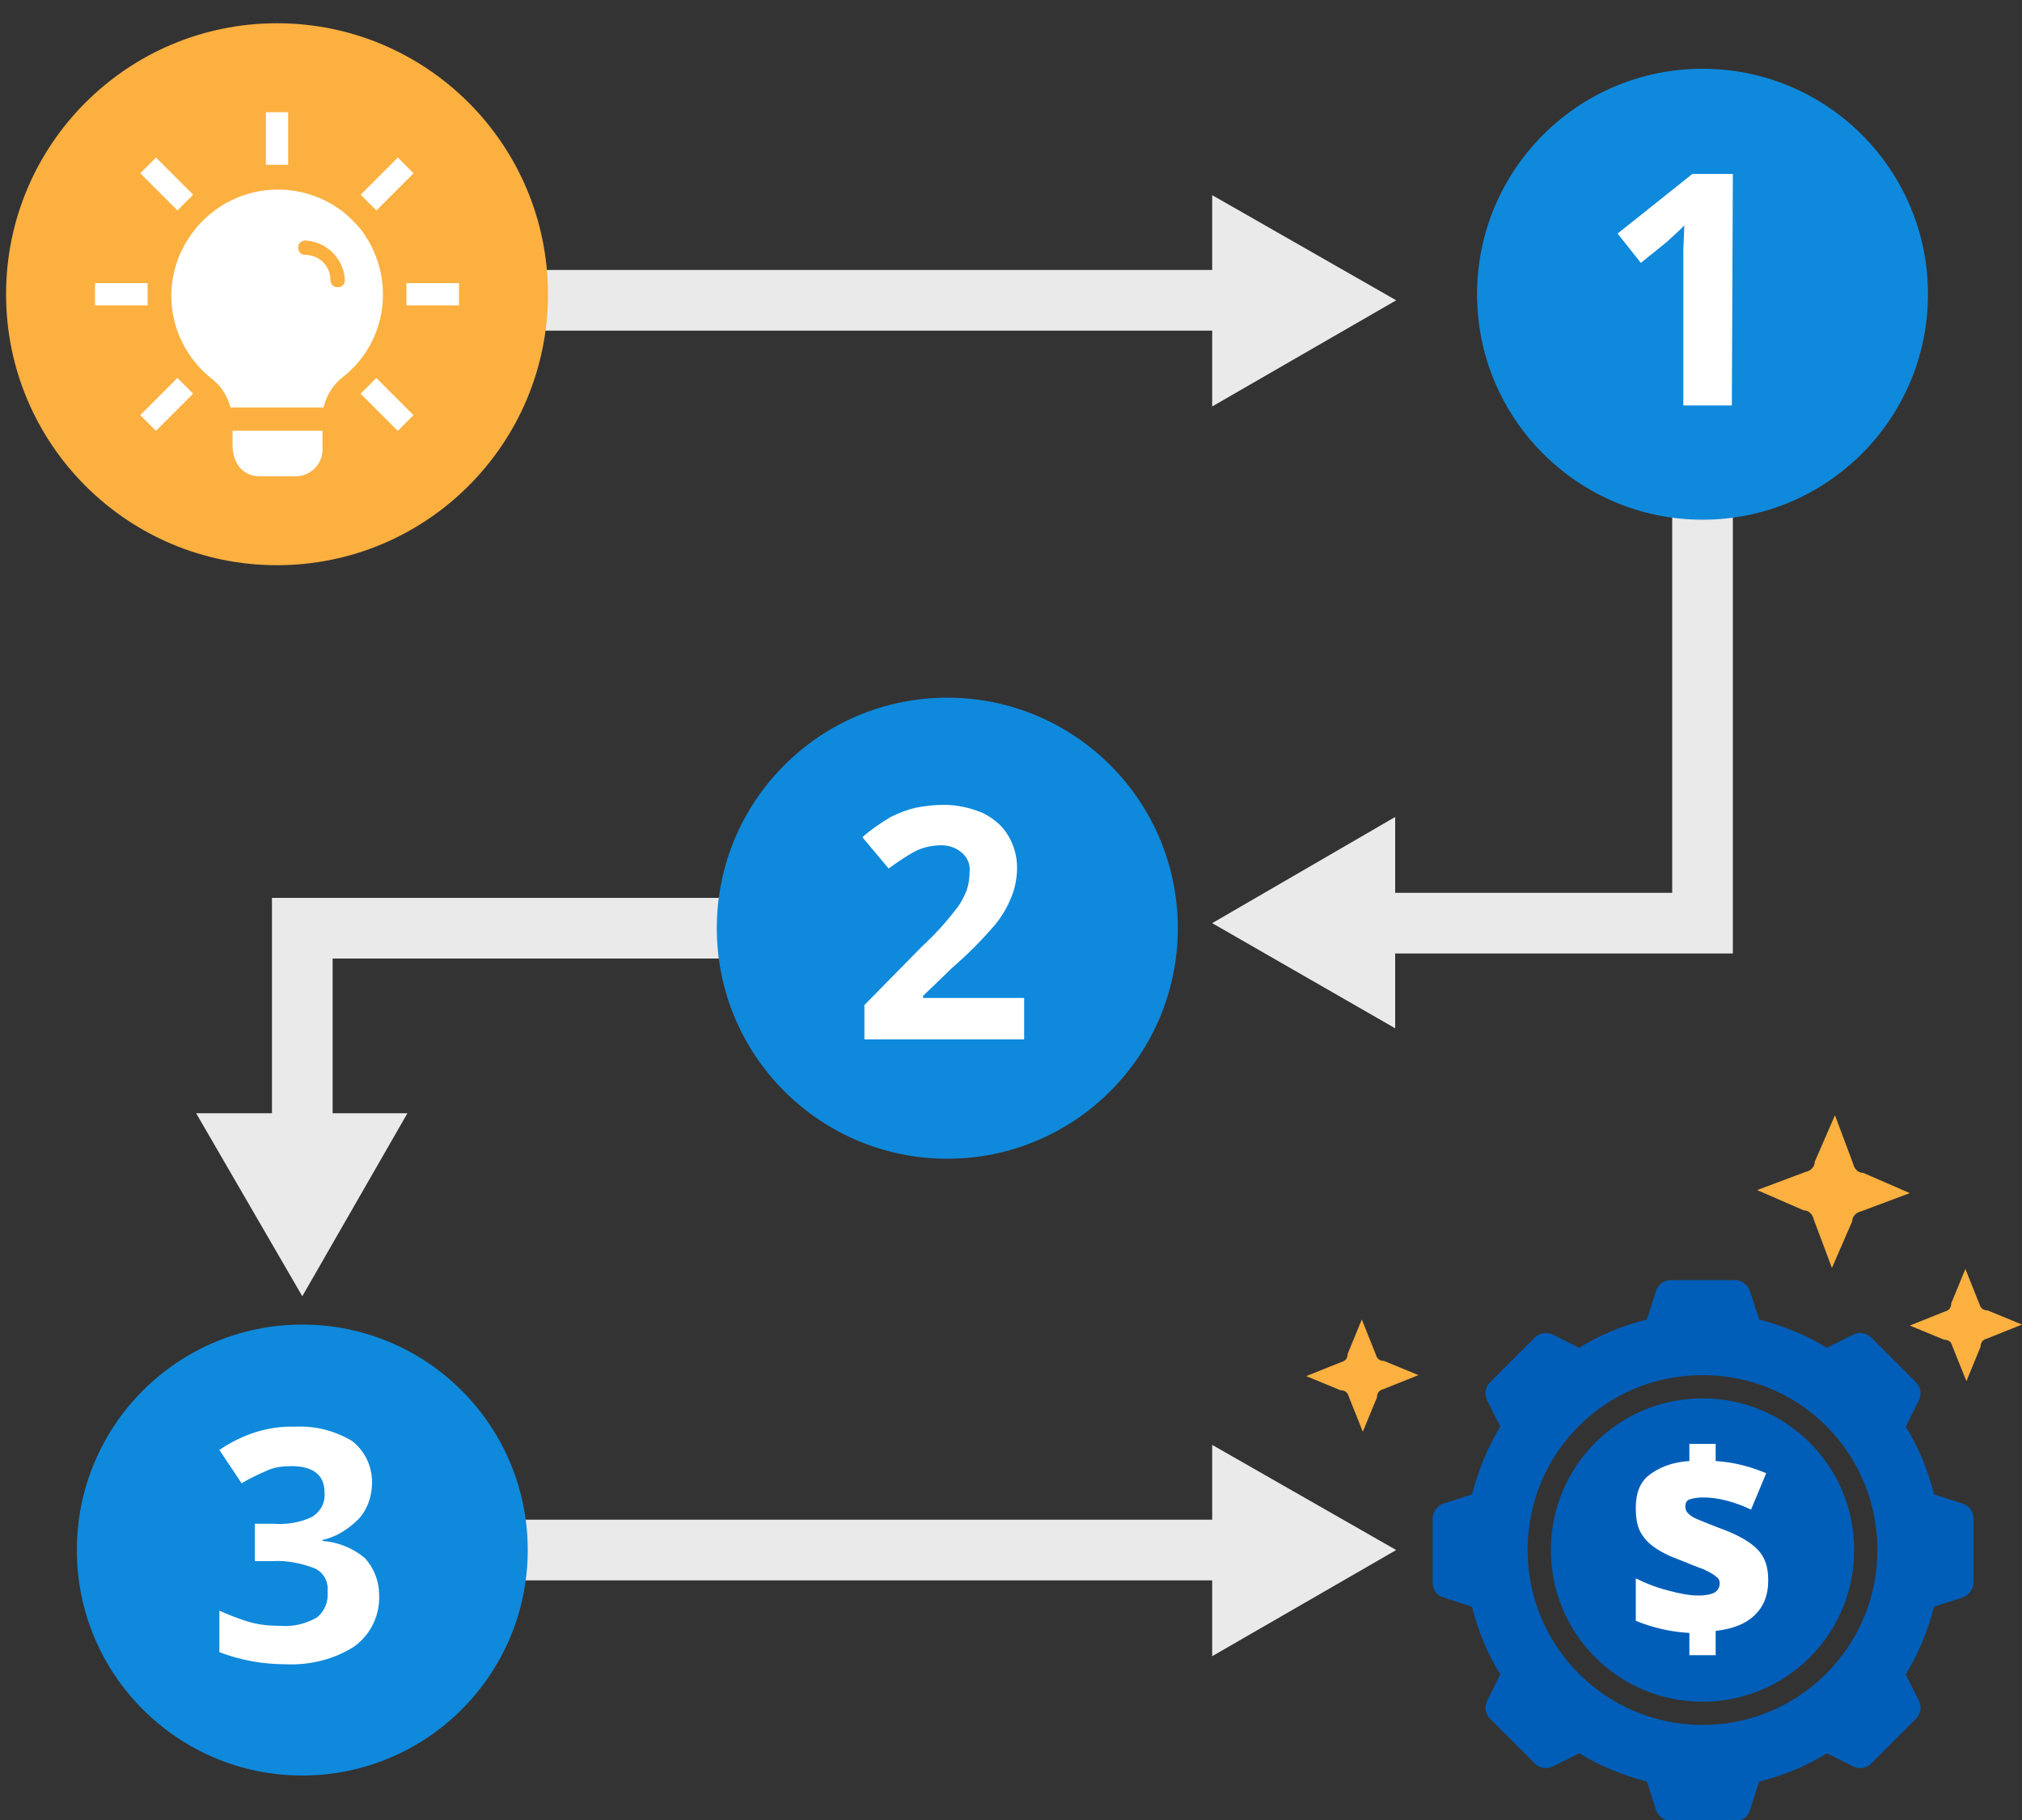 <?xml version="1.0" encoding="utf-8"?>
<!-- Generator: Adobe Illustrator 24.2.1, SVG Export Plug-In . SVG Version: 6.00 Build 0)  -->
<svg version="1.1" id="design" xmlns="http://www.w3.org/2000/svg" xmlns:xlink="http://www.w3.org/1999/xlink" x="0px" y="0px"
	 viewBox="0 0 200 180" style="enable-background:new 0 0 200 180;" xml:space="preserve">
<rect x="0" y="0" width="200" height="180" fill="#333333" stroke="none"/>
<style type="text/css">
	.st0{fill:#005EB8;}
	.st1{fill:none;stroke:#EAEAEA;stroke-width:6;stroke-miterlimit:10;}
	.st2{fill:#EAEAEA;}
	.st3{fill:#FBB040;}
	.st4{fill:#FFFFFF;}
	.st5{fill:#0F89DB;}
	.st6{fill:#0F89DB;stroke:#0F89DB;stroke-miterlimit:10;}
</style>
<g>
	<path class="st0" d="M168.4,138.3c-8.3,0-15,6.7-15,15s6.7,15,15,15s15-6.7,15-15S176.7,138.3,168.4,138.3z"/>
	<path class="st0" d="M194.1,148.7l-2.8-0.9c-0.6-2.4-1.5-4.6-2.8-6.7l1.3-2.6c0.3-0.6,0.2-1.3-0.3-1.8l-4.4-4.4
		c-0.5-0.5-1.2-0.6-1.8-0.3l-2.6,1.3c-2.1-1.3-4.4-2.2-6.7-2.8l-0.9-2.8c-0.2-0.6-0.8-1.1-1.5-1.1h-6.3c-0.7,0-1.3,0.4-1.5,1.1
		l-0.9,2.8c-2.4,0.6-4.6,1.5-6.7,2.8l-2.6-1.3c-0.6-0.3-1.3-0.2-1.8,0.3l-4.4,4.4c-0.5,0.5-0.6,1.2-0.3,1.8l1.3,2.6
		c-1.3,2.1-2.2,4.4-2.8,6.7l-2.8,0.9c-0.6,0.2-1.1,0.8-1.1,1.5v6.3c0,0.7,0.4,1.3,1.1,1.5l2.8,0.9c0.6,2.4,1.5,4.6,2.8,6.7l-1.3,2.6
		c-0.3,0.6-0.2,1.3,0.3,1.8l4.4,4.4c0.5,0.5,1.2,0.6,1.8,0.3l2.6-1.3c2.1,1.3,4.4,2.2,6.7,2.8l0.9,2.8c0.2,0.6,0.8,1.1,1.5,1.1h6.3
		c0.7,0,1.3-0.4,1.5-1.1l0.9-2.8c2.4-0.6,4.6-1.5,6.7-2.8l2.6,1.3c0.6,0.3,1.3,0.2,1.8-0.3l4.4-4.4c0.5-0.5,0.6-1.2,0.3-1.8
		l-1.3-2.6c1.3-2.1,2.2-4.4,2.8-6.7l2.8-0.9c0.6-0.2,1.1-0.8,1.1-1.5v-6.3C195.2,149.5,194.8,148.9,194.1,148.7z M168.4,170.6
		c-9.5,0-17.3-7.7-17.3-17.3s7.7-17.3,17.3-17.3s17.3,7.7,17.3,17.3S177.9,170.6,168.4,170.6z"/>
</g>
<polyline class="st1" points="168.4,29.7 168.4,91.3 134.7,91.3 "/>
<polygon class="st2" points="138,80.8 119.9,91.3 138,101.7 "/>
<line class="st1" x1="29.9" y1="29.7" x2="126" y2="29.7"/>
<polygon class="st2" points="119.9,40.2 138.1,29.7 119.9,19.3 "/>
<polyline class="st1" points="29.9,113.1 29.9,91.8 85.4,91.8 "/>
<polygon class="st2" points="40.3,110.1 29.9,128.2 19.4,110.1 "/>
<line class="st1" x1="126.4" y1="153.3" x2="49.2" y2="153.3"/>
<polygon class="st2" points="119.9,142.9 138.1,153.3 119.9,163.8 "/>
<circle class="st3" cx="27.4" cy="29.1" r="26.8"/>
<path class="st4" d="M31.9,42.6v1.9c0,1.4-1.2,2.6-2.6,2.6h-3.7c-1.3,0-2.6-1-2.6-3.1v-1.4H31.9z"/>
<path class="st4" d="M34,21c-4.6-3.6-11.2-2.8-14.8,1.8S16.4,33.9,21,37.5c0.9,0.7,1.5,1.7,1.8,2.8H32c0.3-1.2,0.9-2.2,1.9-3
	c4.5-3.5,5.3-10,1.8-14.6C35.2,22.1,34.6,21.5,34,21z"/>
<g id="_Group_">
	<path class="st3" d="M34.1,27.7c0,0.4-0.3,0.7-0.7,0.7s-0.7-0.3-0.7-0.7c0-1.4-1.1-2.5-2.5-2.5l0,0c-0.4,0-0.7-0.3-0.7-0.7
		c0-0.4,0.3-0.7,0.7-0.7C32.3,23.9,34,25.6,34.1,27.7z"/>
	<path class="st3" d="M34.1,27.7c0,0.4-0.3,0.7-0.7,0.7s-0.7-0.3-0.7-0.7c0-1.4-1.1-2.5-2.5-2.5l0,0c-0.4,0-0.7-0.3-0.7-0.7
		c0-0.4,0.3-0.7,0.7-0.7C32.3,23.9,34,25.6,34.1,27.7z"/>
</g>
<rect x="26.3" y="11.1" class="st4" width="2.2" height="5.2"/>
<rect x="40.2" y="28" class="st4" width="5.2" height="2.2"/>
<rect x="9.4" y="28" class="st4" width="5.2" height="2.2"/>
<rect x="15.4" y="15.6" transform="matrix(0.707 -0.707 0.707 0.707 -8.041 16.993)" class="st4" width="2.2" height="5.2"/>
<rect x="13.9" y="38.9" transform="matrix(0.707 -0.707 0.707 0.707 -23.46 23.381)" class="st4" width="5.2" height="2.2"/>
<rect x="35.7" y="17.1" transform="matrix(0.707 -0.707 0.707 0.707 -1.656 32.409)" class="st4" width="5.2" height="2.2"/>
<rect x="37.2" y="37.4" transform="matrix(0.707 -0.707 0.707 0.707 -17.074 38.797)" class="st4" width="2.2" height="5.2"/>
<circle class="st5" cx="168.4" cy="29.1" r="22.3"/>
<g>
	<path class="st4" d="M171.3,40.1h-4.8V24.7l0.1-2.4c-0.8,0.8-1.4,1.3-1.7,1.6l-2.6,2.1l-2.3-2.9l7.4-5.9h4L171.3,40.1L171.3,40.1z"
		/>
</g>
<circle class="st6" cx="93.7" cy="91.8" r="22.3"/>
<g>
	<path class="st4" d="M101.5,102.8h-16v-3.4l5.7-5.8c1.2-1.1,2.3-2.3,3.3-3.6c0.5-0.6,0.8-1.2,1.1-1.9c0.2-0.6,0.3-1.2,0.3-1.8
		c0.1-0.8-0.2-1.5-0.8-2c-0.6-0.5-1.3-0.7-2-0.7c-0.9,0-1.8,0.2-2.6,0.6c-0.9,0.5-1.8,1.1-2.6,1.7l-2.6-3.1c0.9-0.8,1.8-1.4,2.8-2
		c0.8-0.4,1.6-0.7,2.4-0.9c1-0.2,1.9-0.3,2.9-0.3c1.3,0,2.6,0.3,3.8,0.8c1,0.5,1.9,1.2,2.5,2.2s0.9,2.1,0.9,3.2c0,1-0.2,2.1-0.6,3
		c-0.4,1-1,2-1.7,2.8c-1.3,1.5-2.6,2.8-4.1,4.1l-2.9,2.8v0.2h10v4.1L101.5,102.8z"/>
</g>
<circle class="st5" cx="29.9" cy="153.3" r="22.3"/>
<g>
	<path class="st4" d="M36.8,146.6c0,1.3-0.4,2.6-1.3,3.6c-1,1-2.2,1.8-3.6,2.1v0.1c1.5,0.1,3,0.7,4.2,1.7c0.9,1,1.4,2.3,1.4,3.6
		c0.1,2-0.8,3.9-2.4,5.1c-2,1.3-4.4,1.9-6.8,1.8c-2.3,0-4.5-0.4-6.6-1.2v-4.1c0.9,0.4,1.9,0.8,2.9,1.1s2.1,0.4,3.2,0.4
		c1.2,0.1,2.4-0.2,3.5-0.8c0.8-0.6,1.2-1.6,1.1-2.6c0.1-1-0.4-1.9-1.3-2.3c-1.3-0.5-2.8-0.8-4.2-0.7h-1.7v-3.7H27
		c1.3,0.1,2.7-0.1,3.9-0.7c0.8-0.5,1.3-1.4,1.2-2.4c0-1.7-1.1-2.6-3.3-2.6c-0.8,0-1.6,0.1-2.3,0.4c-0.9,0.4-1.8,0.8-2.6,1.3
		l-2.2-3.3c2.2-1.5,4.8-2.4,7.5-2.3c2-0.1,3.9,0.4,5.6,1.4C36.1,143.5,36.8,145,36.8,146.6z"/>
</g>
<path class="st3" d="M188.9,118l-4.8,1.8c-0.5,0.1-0.9,0.5-0.9,1l-2,4.6l-1.8-4.8c-0.1-0.5-0.5-0.9-1-0.9l-4.6-2l4.8-1.8
	c0.5-0.1,0.9-0.5,0.9-1l2-4.6l1.8,4.8c0.1,0.5,0.5,0.9,1,0.9L188.9,118z"/>
<path class="st3" d="M140.3,136l-3.5,1.4c-0.4,0.1-0.6,0.4-0.6,0.8l-1.4,3.4l-1.4-3.5c-0.1-0.4-0.4-0.6-0.8-0.6l-3.4-1.4l3.5-1.4
	c0.4-0.1,0.6-0.4,0.6-0.8l1.4-3.4l1.4,3.5c0.1,0.4,0.4,0.6,0.8,0.6L140.3,136z"/>
<path class="st3" d="M200,131l-3.5,1.4c-0.4,0.1-0.6,0.4-0.6,0.8l-1.4,3.4l-1.4-3.5c-0.1-0.4-0.4-0.6-0.8-0.6l-3.4-1.4l3.5-1.4
	c0.4-0.1,0.6-0.4,0.6-0.8l1.4-3.4l1.4,3.5c0.1,0.4,0.4,0.6,0.8,0.6L200,131z"/>
<g>
	<path class="st4" d="M167.1,161.5c-1.8-0.1-3.6-0.5-5.3-1.2v-4.2c1,0.5,2,0.9,3.2,1.2c1.1,0.3,2.1,0.5,3,0.5c0.7,0,1.2-0.1,1.6-0.3
		c0.3-0.2,0.5-0.5,0.5-0.9c0-0.3-0.1-0.5-0.4-0.7c-0.2-0.2-0.6-0.4-1.2-0.7c-0.6-0.2-1.3-0.5-2.3-0.9c-1.1-0.4-1.9-0.8-2.6-1.3
		c-0.7-0.5-1.1-1-1.4-1.6c-0.3-0.6-0.4-1.4-0.4-2.3c0-1.4,0.4-2.5,1.3-3.2s2.2-1.3,4-1.4v-1.7h2.6v1.7c1.7,0.1,3.3,0.5,5,1.2
		l-1.5,3.6c-1.7-0.8-3.3-1.2-4.7-1.2c-0.7,0-1.1,0.1-1.4,0.2s-0.4,0.4-0.4,0.7c0,0.3,0.1,0.5,0.3,0.7c0.2,0.2,0.5,0.4,1,0.6
		c0.5,0.2,1.2,0.5,2,0.8c1.7,0.6,3,1.3,3.8,2.1c0.8,0.8,1.1,1.8,1.1,3.1c0,1.4-0.4,2.5-1.3,3.4c-0.9,0.9-2.2,1.4-3.9,1.6v2.4h-2.6
		V161.5z"/>
</g>
</svg>
